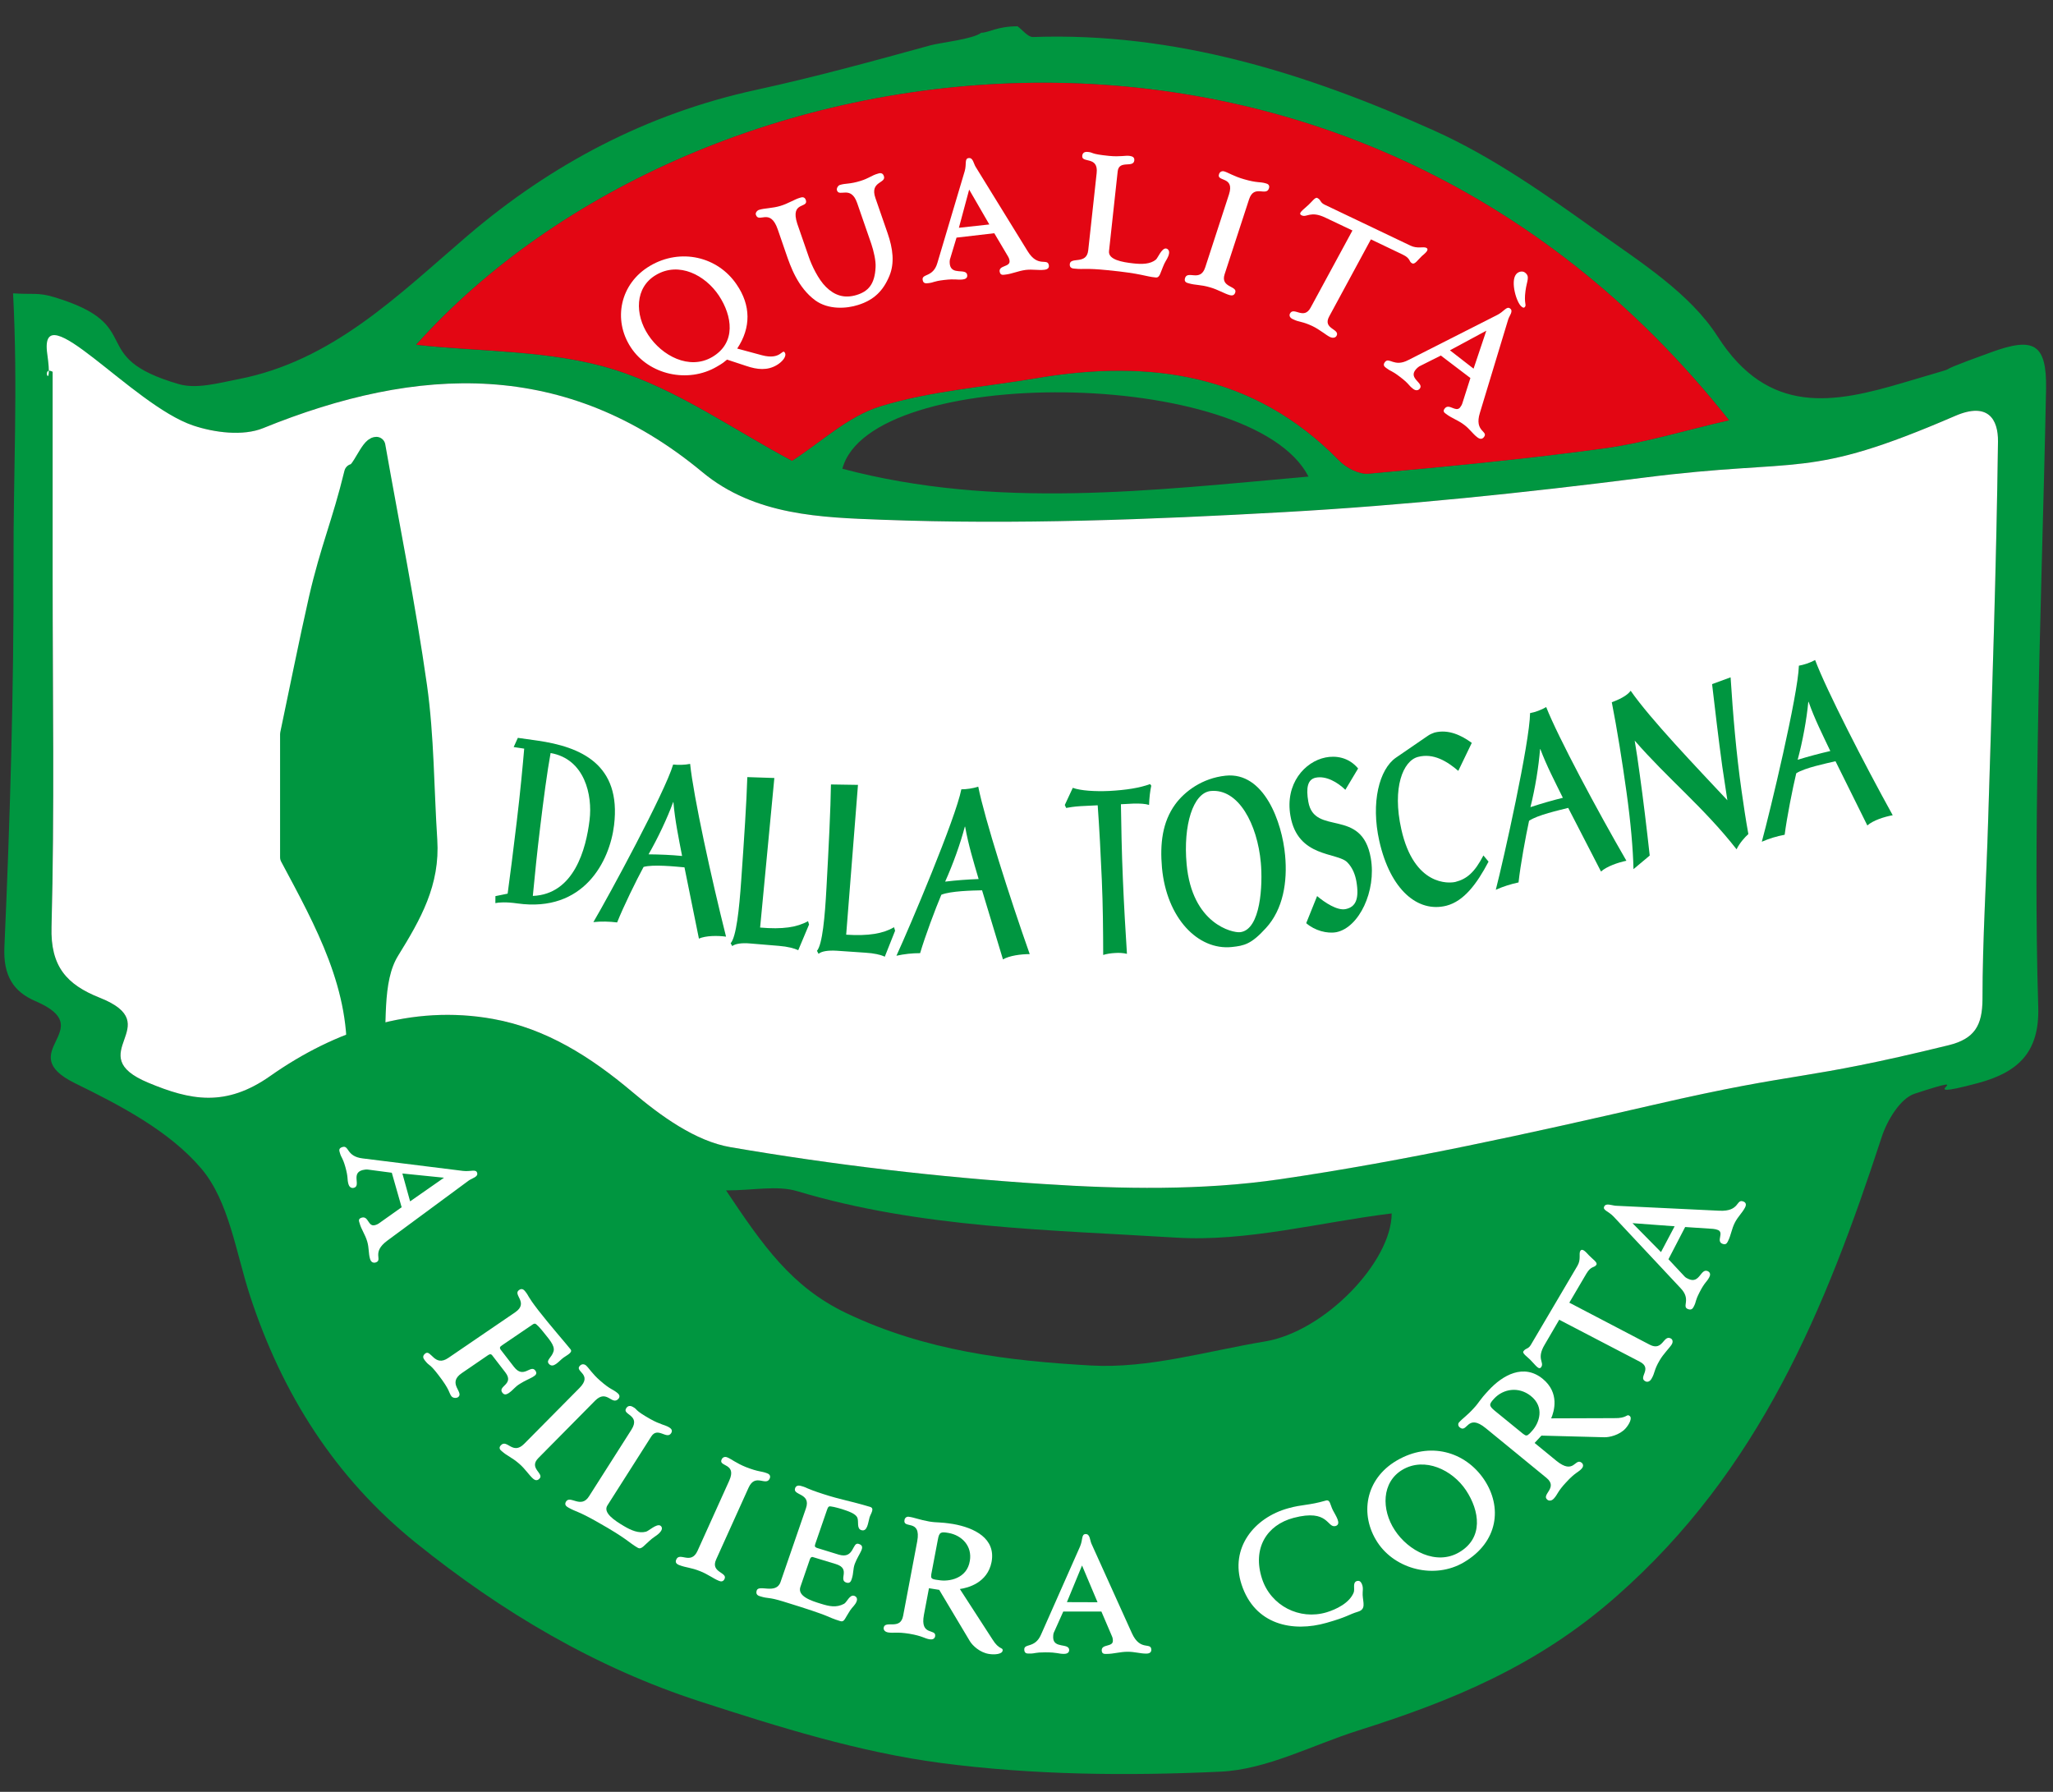 <?xml version="1.0" encoding="utf-8"?>
<!-- Generator: Adobe Illustrator 15.0.0, SVG Export Plug-In . SVG Version: 6.00 Build 0)  -->
<!DOCTYPE svg PUBLIC "-//W3C//DTD SVG 1.0//EN" "http://www.w3.org/TR/2001/REC-SVG-20010904/DTD/svg10.dtd">
<svg version="1.0" id="Livello_1" xmlns="http://www.w3.org/2000/svg" xmlns:xlink="http://www.w3.org/1999/xlink" x="0px" y="0px"
	 width="38.812px" height="33.872px" viewBox="0 0 38.812 33.872" enable-background="new 0 0 38.812 33.872" xml:space="preserve">
<rect x="0" y="0" width="38.812" height="33.872" fill="#333333" stroke="none"/>
<g>
	<defs>
		<rect id="SVGID_1_" y="-1.226" width="41.694" height="34.799"/>
	</defs>
	<clipPath id="SVGID_2_">
		<use xlink:href="#SVGID_1_"  overflow="visible"/>
	</clipPath>
	<path clip-path="url(#SVGID_2_)" fill-rule="evenodd" clip-rule="evenodd" fill="#009640" d="M19.236,0.497
		c0.097,0.07,0.197,0.205,0.292,0.203c2.692-0.096,5.191,0.692,7.592,1.772c1.094,0.493,2.102,1.204,3.084,1.906
		c0.82,0.584,1.748,1.17,2.27,1.986c0.965,1.506,2.209,1.255,3.506,0.871c1.57-0.466,0.117-0.018,1.66-0.575
		c0.803-0.293,1.055-0.173,1.041,0.693c-0.045,2.236-0.123,4.473-0.158,6.708c-0.025,1.66-0.041,3.322,0.01,4.979
		c0.025,0.861-0.389,1.232-1.139,1.434c-1.406,0.377,0.184-0.252-1.197,0.201c-0.271,0.088-0.52,0.502-0.623,0.818
		c-1.061,3.242-2.305,6.299-5.012,8.68c-1.49,1.316-3.111,1.98-4.889,2.541c-0.868,0.275-1.725,0.738-2.604,0.777
		c-1.756,0.082-3.54,0.064-5.279-0.164c-1.542-0.203-3.061-0.678-4.547-1.16c-1.981-0.641-3.759-1.695-5.381-3.002
		c-1.526-1.23-2.528-2.814-3.135-4.668c-0.268-0.82-0.396-1.785-0.919-2.404c-0.6-0.709-1.526-1.193-2.388-1.615
		c-1.208-0.592,0.491-1.021-0.75-1.553c-0.417-0.18-0.611-0.479-0.587-1.023c0.107-2.415,0.179-4.831,0.173-7.249
		C0.249,8.998,0.342,7.352,0.247,5.545c0.372,0.026,0.47-0.021,0.777,0.072C2.81,6.155,1.592,6.742,3.383,7.262
		C3.718,7.357,4.126,7.242,4.49,7.171c1.796-0.344,3.03-1.587,4.349-2.715c1.587-1.356,3.394-2.308,5.455-2.757
		c1.109-0.241,2.205-0.542,3.299-0.843c0.182-0.05,0.799-0.114,0.958-0.237C18.688,0.62,18.85,0.497,19.236,0.497 M0.994,6.363
		v4.545c0,2.203,0.037,4.41-0.021,6.614c-0.02,0.747,0.287,1.088,0.91,1.338c1.308,0.521-0.379,1.07,0.923,1.609
		c0.789,0.328,1.456,0.469,2.305-0.131c1.216-0.855,2.666-1.355,4.21-1.076c0.999,0.18,1.845,0.715,2.634,1.381
		c0.536,0.455,1.192,0.93,1.856,1.043c1.952,0.334,3.927,0.568,5.904,0.695c1.485,0.098,3.007,0.127,4.473-0.09
		c2.375-0.346,4.729-0.867,7.073-1.406c2.869-0.662,2.717-0.426,5.576-1.127c0.492-0.121,0.639-0.375,0.641-0.869
		c0-1.127,0.074-2.255,0.107-3.38c0.072-2.389,0.154-4.774,0.186-7.159c0.006-0.426-0.189-0.756-0.809-0.489
		c-2.838,1.224-2.852,0.782-5.893,1.168c-2.252,0.287-4.514,0.524-6.779,0.65c-2.537,0.142-5.083,0.242-7.615,0.145
		c-1.139-0.042-2.403-0.075-3.394-0.897c-2.582-2.144-5.379-2.024-8.308-0.833C4.598,8.247,4.058,8.18,3.651,8.043
		C2.498,7.658,2.338,7.466,1.182,7.098C0.447,6.866,1.696,6.483,0.994,6.363 M32.687,7.944c-7.258-9.17-19.5-7.365-24.821-1.426
		c1.232,0.136,2.545,0.096,3.731,0.465c1.204,0.373,2.283,1.149,3.376,1.727c0.532-0.339,1.054-0.841,1.671-1.03
		c0.946-0.291,1.958-0.363,2.941-0.53c2.15-0.365,4.121-0.091,5.73,1.554c0.135,0.14,0.379,0.267,0.559,0.25
		c1.488-0.136,2.975-0.277,4.455-0.479C31.097,8.371,31.849,8.136,32.687,7.944 M13.726,22.503c0.694,1.039,1.238,1.824,2.27,2.318
		c1.5,0.717,3.063,0.904,4.633,0.992c1.083,0.061,2.191-0.273,3.286-0.455c1.135-0.189,2.393-1.51,2.395-2.42
		c-1.357,0.166-2.736,0.541-4.085,0.457c-2.392-0.148-4.816-0.178-7.152-0.877C14.691,22.403,14.249,22.503,13.726,22.503
		 M15.925,8.861c2.914,0.771,5.823,0.412,8.812,0.148C23.672,6.934,16.448,6.888,15.925,8.861"/>
	<path clip-path="url(#SVGID_2_)" fill-rule="evenodd" clip-rule="evenodd" fill="#FFFFFF" d="M0.993,7.027
		c-0.237-0.125,0.01,0.436-0.099-0.333C0.723,5.493,2.499,7.658,3.65,8.043C4.057,8.18,4.597,8.247,4.973,8.094
		c2.93-1.19,5.726-1.311,8.308,0.833c0.992,0.823,2.256,0.855,3.394,0.898c2.535,0.096,5.08-0.003,7.615-0.145
		c2.266-0.127,4.528-0.364,6.78-0.65c3.041-0.388,3.057,0.056,5.895-1.169c0.617-0.266,0.813,0.063,0.807,0.488
		c-0.031,2.386-0.113,4.771-0.186,7.16c-0.033,1.125-0.107,2.253-0.107,3.38c-0.002,0.496-0.15,0.748-0.639,0.869
		c-2.861,0.701-2.709,0.465-5.578,1.127c-2.344,0.539-4.697,1.061-7.073,1.408c-1.466,0.213-2.988,0.186-4.473,0.088
		c-1.977-0.127-3.954-0.361-5.904-0.695c-0.663-0.113-1.318-0.588-1.856-1.043c-0.79-0.666-1.633-1.201-2.633-1.381
		c-1.544-0.279-2.994,0.221-4.211,1.076c-0.85,0.6-1.518,0.459-2.305,0.131c-1.303-0.539,0.385-1.09-0.923-1.609
		c-0.624-0.248-0.932-0.592-0.91-1.338c0.058-2.205,0.021-4.409,0.021-6.614V7.027z"/>
	<path clip-path="url(#SVGID_2_)" fill-rule="evenodd" clip-rule="evenodd" fill="#E30613" d="M32.687,7.944
		c-0.838,0.192-1.59,0.426-2.357,0.531c-1.48,0.203-2.965,0.343-4.453,0.479c-0.182,0.018-0.426-0.111-0.561-0.249
		c-1.609-1.646-3.582-1.92-5.73-1.555c-0.984,0.167-1.995,0.239-2.941,0.53c-0.618,0.188-1.139,0.691-1.671,1.03
		c-1.094-0.58-2.173-1.354-3.377-1.729c-1.185-0.368-2.498-0.328-3.729-0.464C13.186,0.58,25.429-1.226,32.687,7.944"/>
	<path clip-path="url(#SVGID_2_)" fill-rule="evenodd" clip-rule="evenodd" fill="#FFFFFF" d="M7.753,22.71l-0.146-0.527l0.787,0.08
		L7.753,22.71 M6.856,22.118c0.031-0.006,0.061-0.012,0.09-0.01l0.461,0.061l0.186,0.652l-0.424,0.301
		c-0.027,0.02-0.053,0.031-0.087,0.039c-0.124,0.027-0.115-0.172-0.237-0.145c-0.078,0.02-0.06,0.064-0.049,0.1
		c0.035,0.129,0.107,0.217,0.147,0.355c0.035,0.121,0.022,0.221,0.052,0.324c0.019,0.068,0.062,0.08,0.101,0.072
		c0.158-0.045-0.088-0.184,0.228-0.416l1.541-1.137c0.065-0.043,0.177-0.068,0.156-0.141c-0.021-0.08-0.121-0.021-0.27-0.039
		l-1.896-0.236c-0.311-0.037-0.252-0.254-0.381-0.215c-0.079,0.023-0.06,0.072-0.048,0.111c0.028,0.1,0.048,0.076,0.102,0.262
		c0.06,0.213,0.03,0.223,0.06,0.33c0.01,0.033,0.039,0.084,0.103,0.068C6.831,22.415,6.629,22.177,6.856,22.118"/>
	<path clip-path="url(#SVGID_2_)" fill="#FFFFFF" d="M8.533,26.392c0.026,0.037,0.09,0.043,0.126,0.02
		c0.125-0.09-0.216-0.26,0.071-0.455l0.5-0.342c0.013-0.008,0.028-0.014,0.039-0.016c0.008,0,0.024,0.008,0.03,0.014l0.253,0.328
		c0.18,0.232-0.153,0.258-0.054,0.387c0.042,0.053,0.085,0.027,0.123,0.004c0.098-0.072,0.108-0.111,0.206-0.172
		c0.19-0.121,0.372-0.146,0.293-0.252c-0.089-0.121-0.221,0.168-0.404-0.07l-0.252-0.326c-0.007-0.008-0.013-0.023-0.013-0.035
		c0-0.018,0.023-0.035,0.041-0.047l0.555-0.377c0.02-0.014,0.042-0.033,0.067-0.031c0.024,0,0.105,0.09,0.163,0.164
		c0.077,0.102,0.218,0.242,0.189,0.355c-0.034,0.125-0.152,0.17-0.088,0.242c0.083,0.09,0.183-0.049,0.272-0.117
		c0.064-0.047,0.183-0.1,0.137-0.158c-0.062-0.08-0.415-0.486-0.611-0.74c-0.218-0.283-0.171-0.262-0.244-0.352
		c-0.038-0.051-0.074-0.061-0.118-0.031c-0.131,0.088,0.192,0.238-0.075,0.422l-1.262,0.861c-0.264,0.182-0.328-0.164-0.436-0.084
		c-0.065,0.051-0.037,0.096-0.012,0.129c0.097,0.127,0.08,0.045,0.256,0.275C8.511,26.28,8.485,26.329,8.533,26.392"/>
	<path clip-path="url(#SVGID_2_)" fill="#FFFFFF" d="M11.25,26.478c0.224-0.225,0.317,0.098,0.441-0.035
		c0.038-0.045,0.015-0.082-0.014-0.107c-0.092-0.078-0.137-0.064-0.333-0.238c-0.147-0.127-0.209-0.236-0.266-0.287
		c-0.041-0.033-0.085-0.023-0.111,0.002c-0.124,0.115,0.253,0.158-0.013,0.426l-1.045,1.055c-0.217,0.219-0.322-0.096-0.438,0.025
		c-0.05,0.049-0.017,0.088,0.012,0.111c0.113,0.1,0.189,0.115,0.333,0.24c0.114,0.098,0.186,0.217,0.265,0.285
		c0.028,0.023,0.071,0.045,0.116-0.002c0.101-0.098-0.212-0.197-0.019-0.391L11.25,26.478"/>
	<path clip-path="url(#SVGID_2_)" fill="#FFFFFF" d="M12.294,26.825c-0.319-0.18-0.229-0.176-0.331-0.23
		c-0.054-0.031-0.097-0.018-0.124,0.025c-0.087,0.129,0.281,0.121,0.097,0.408l-0.802,1.26c-0.152,0.238-0.354-0.031-0.434,0.098
		c-0.039,0.066,0.017,0.096,0.053,0.117c0.144,0.08,0.181,0.063,0.541,0.268c0.576,0.324,0.594,0.391,0.764,0.488
		c0.073,0.039,0.113-0.045,0.267-0.172c0.062-0.049,0.125-0.078,0.168-0.141c0.041-0.055,0.011-0.096-0.01-0.107
		c-0.071-0.039-0.219,0.102-0.269,0.115c-0.136,0.037-0.281-0.023-0.424-0.109c-0.168-0.1-0.396-0.248-0.307-0.387l0.829-1.303
		c0.122-0.191,0.292,0.064,0.375-0.061c0.038-0.059-0.005-0.092-0.039-0.113C12.58,26.938,12.479,26.929,12.294,26.825"/>
	<path clip-path="url(#SVGID_2_)" fill="#FFFFFF" d="M14.153,28.12c0.128-0.281,0.333-0.012,0.4-0.174
		c0.021-0.055-0.016-0.084-0.051-0.096c-0.116-0.045-0.151-0.02-0.4-0.117c-0.184-0.074-0.281-0.156-0.354-0.184
		c-0.051-0.021-0.089,0.004-0.104,0.037c-0.074,0.146,0.295,0.064,0.142,0.404l-0.598,1.324c-0.125,0.277-0.336,0.016-0.403,0.166
		c-0.029,0.064,0.016,0.088,0.051,0.104c0.143,0.055,0.221,0.045,0.4,0.117c0.143,0.055,0.254,0.143,0.355,0.182
		c0.035,0.016,0.082,0.021,0.107-0.037c0.059-0.125-0.271-0.119-0.16-0.365L14.153,28.12"/>
	<path clip-path="url(#SVGID_2_)" fill="#FFFFFF" d="M15.237,28.511l-0.481,1.395c-0.084,0.242-0.415,0.037-0.451,0.162
		c-0.023,0.076,0.029,0.098,0.07,0.109c0.159,0.049,0.143,0.008,0.429,0.096c1,0.307,0.792,0.283,1.079,0.371
		c0.079,0.025,0.081-0.037,0.187-0.199c0.043-0.066,0.097-0.102,0.124-0.172c0.024-0.063-0.011-0.096-0.047-0.107
		c-0.086-0.025-0.137,0.125-0.191,0.152c-0.148,0.078-0.28,0.047-0.438-0.002c-0.188-0.057-0.447-0.143-0.386-0.32l0.18-0.523
		c0.006-0.014,0.014-0.027,0.022-0.033c0.006-0.006,0.024-0.01,0.033-0.006l0.437,0.133c0.29,0.09,0.036,0.299,0.197,0.35
		c0.067,0.02,0.087-0.025,0.101-0.068c0.038-0.113,0.021-0.184,0.058-0.287c0.078-0.205,0.223-0.33,0.074-0.377
		c-0.127-0.043-0.078,0.293-0.378,0.203l-0.412-0.127c-0.012-0.004-0.026-0.014-0.034-0.021c-0.01-0.018-0.001-0.043,0.006-0.063
		l0.219-0.635c0.008-0.023,0.016-0.049,0.037-0.063s0.149,0.02,0.241,0.047c0.125,0.041,0.261,0.086,0.295,0.162
		c0.032,0.074-0.019,0.211,0.079,0.238c0.112,0.031,0.123-0.139,0.153-0.244c0.023-0.072,0.101-0.17,0.008-0.197
		c-0.37-0.111-0.561-0.137-0.877-0.24c-0.352-0.113-0.302-0.121-0.416-0.152c-0.062-0.02-0.106-0.01-0.123,0.039
		C14.979,28.272,15.337,28.22,15.237,28.511"/>
	<path clip-path="url(#SVGID_2_)" fill-rule="evenodd" clip-rule="evenodd" fill="#FFFFFF" d="M17.607,29.823
		c-0.005-0.008-0.005-0.041-0.001-0.064l0.124-0.654c0.026-0.145,0.057-0.152,0.202-0.127c0.255,0.045,0.45,0.25,0.403,0.527
		c-0.053,0.338-0.395,0.398-0.586,0.365c-0.029-0.004-0.083-0.01-0.1-0.018C17.632,29.849,17.62,29.841,17.607,29.823
		 M18.146,30.038c0.151-0.021,0.521-0.115,0.599-0.508c0.086-0.447-0.322-0.65-0.727-0.721c-0.277-0.043-0.285-0.02-0.451-0.047
		c-0.195-0.035-0.279-0.076-0.388-0.09c-0.038-0.006-0.073,0.021-0.079,0.059c-0.037,0.182,0.321-0.031,0.24,0.406l-0.266,1.406
		c-0.051,0.283-0.343,0.076-0.368,0.227c-0.005,0.035,0.016,0.08,0.092,0.09c0.105,0.014,0.153-0.014,0.39,0.023
		c0.265,0.045,0.286,0.092,0.395,0.107c0.038,0.004,0.085-0.004,0.096-0.059c0.025-0.154-0.29,0.006-0.212-0.406l0.095-0.502
		l0.194,0.031l0.58,0.971c0.051,0.084,0.189,0.213,0.357,0.24c0.102,0.018,0.252,0.008,0.262-0.063
		c0.01-0.066-0.067-0.008-0.192-0.211L18.146,30.038z"/>
	<path clip-path="url(#SVGID_2_)" fill-rule="evenodd" clip-rule="evenodd" fill="#FFFFFF" d="M20.749,30.288l-0.579-0.002
		l0.286-0.693L20.749,30.288 M19.91,30.952c0-0.031,0.002-0.059,0.011-0.086l0.18-0.402h0.721l0.198,0.463
		c0.014,0.029,0.019,0.057,0.019,0.092c-0.002,0.117-0.208,0.057-0.211,0.174c0,0.076,0.051,0.072,0.09,0.072
		c0.141,0,0.25-0.041,0.404-0.041c0.132,0,0.232,0.035,0.348,0.035c0.073,0,0.096-0.033,0.096-0.072
		c-0.004-0.154-0.209,0.035-0.367-0.313l-0.766-1.695c-0.029-0.068-0.026-0.18-0.107-0.18c-0.086,0-0.051,0.107-0.109,0.238
		l-0.735,1.66c-0.116,0.271-0.325,0.16-0.318,0.289c0.003,0.078,0.061,0.072,0.104,0.072c0.109,0,0.089-0.023,0.294-0.023
		c0.236,0,0.239,0.029,0.354,0.029c0.039,0,0.097-0.012,0.097-0.074C20.208,31.052,19.913,31.171,19.91,30.952"/>
	<path clip-path="url(#SVGID_2_)" fill="#FFFFFF" d="M23.471,29.95c0.25,0.768,0.969,0.91,1.608,0.727
		c0.406-0.115,0.408-0.154,0.596-0.211c0.152-0.047,0.094-0.168,0.086-0.314c-0.004-0.076,0.018-0.129-0.014-0.207
		c-0.027-0.061-0.057-0.066-0.092-0.059c-0.092,0.027-0.037,0.148-0.063,0.217c-0.08,0.201-0.332,0.32-0.512,0.375
		c-0.514,0.154-1.055-0.125-1.221-0.633c-0.188-0.578,0.09-1.018,0.596-1.152c0.67-0.176,0.629,0.199,0.795,0.154
		c0.117-0.037,0-0.197-0.053-0.301c-0.053-0.107-0.049-0.203-0.133-0.18c-0.323,0.094-0.44,0.07-0.708,0.145
		C23.704,28.69,23.249,29.267,23.471,29.95"/>
	<path clip-path="url(#SVGID_2_)" fill-rule="evenodd" clip-rule="evenodd" fill="#FFFFFF" d="M27.716,28.173
		c0.256,0.387,0.334,0.898-0.129,1.17c-0.432,0.256-0.963-0.025-1.219-0.418c-0.254-0.385-0.252-0.908,0.148-1.143
		C26.933,27.538,27.456,27.782,27.716,28.173 M26.042,29.157c0.34,0.516,1.084,0.699,1.631,0.377
		c0.652-0.383,0.734-1.047,0.381-1.57c-0.354-0.521-1.021-0.723-1.65-0.354C25.808,27.96,25.7,28.636,26.042,29.157"/>
	<path clip-path="url(#SVGID_2_)" fill-rule="evenodd" clip-rule="evenodd" fill="#FFFFFF" d="M28.851,27.136
		c-0.01,0-0.039-0.018-0.059-0.033l-0.535-0.436c-0.115-0.096-0.107-0.123-0.01-0.229c0.172-0.184,0.459-0.232,0.689-0.053
		c0.277,0.217,0.158,0.521,0.031,0.66c-0.02,0.023-0.055,0.063-0.07,0.07C28.886,27.13,28.872,27.134,28.851,27.136 M29.325,26.812
		c0.057-0.133,0.162-0.48-0.156-0.744c-0.361-0.299-0.76-0.076-1.029,0.217c-0.184,0.197-0.168,0.217-0.279,0.336
		c-0.129,0.143-0.209,0.189-0.279,0.268c-0.023,0.027-0.016,0.068,0.012,0.092c0.148,0.125,0.139-0.275,0.496,0.018l1.146,0.938
		c0.229,0.188-0.107,0.316,0.018,0.414c0.027,0.021,0.078,0.029,0.127-0.029c0.068-0.076,0.066-0.129,0.225-0.299
		c0.176-0.193,0.229-0.186,0.299-0.264c0.023-0.027,0.039-0.072-0.004-0.109c-0.129-0.098-0.141,0.238-0.479-0.037l-0.41-0.336
		l0.129-0.139l1.184,0.031c0.102,0.004,0.291-0.043,0.402-0.162c0.068-0.074,0.139-0.201,0.08-0.242
		c-0.057-0.045-0.041,0.049-0.293,0.043L29.325,26.812z"/>
	<path clip-path="url(#SVGID_2_)" fill="#FFFFFF" d="M29.202,25.419l0.275-0.471l1.523,0.793c0.25,0.129-0.041,0.299,0.107,0.371
		c0.035,0.018,0.082,0.008,0.115-0.049c0.07-0.119,0.041-0.156,0.154-0.348c0.07-0.121,0.188-0.236,0.227-0.299
		c0.033-0.055,0.016-0.1-0.021-0.117c-0.137-0.066-0.145,0.248-0.393,0.121l-1.521-0.795l0.324-0.551
		c0.09-0.15,0.15-0.104,0.188-0.166c0.025-0.045-0.066-0.1-0.141-0.178c-0.047-0.049-0.125-0.148-0.164-0.082
		c-0.031,0.053,0.018,0.158-0.053,0.279l-0.883,1.498c-0.049,0.082-0.1,0.057-0.141,0.123c-0.02,0.035,0.074,0.1,0.131,0.156
		c0.105,0.105,0.166,0.209,0.211,0.133C29.194,25.749,29.044,25.683,29.202,25.419"/>
	<path clip-path="url(#SVGID_2_)" fill-rule="evenodd" clip-rule="evenodd" fill="#FFFFFF" d="M31.659,23.181l-0.258,0.488
		l-0.539-0.547L31.659,23.181 M31.925,24.179c-0.029-0.012-0.057-0.027-0.076-0.047l-0.307-0.328l0.316-0.609l0.529,0.035
		c0.035,0.004,0.064,0.01,0.096,0.023c0.109,0.055-0.037,0.203,0.072,0.256c0.074,0.033,0.094-0.012,0.111-0.043
		c0.061-0.119,0.068-0.232,0.135-0.361c0.059-0.111,0.137-0.18,0.188-0.277c0.033-0.063,0.012-0.096-0.025-0.113
		c-0.15-0.064-0.061,0.191-0.461,0.172l-1.957-0.094c-0.08-0.006-0.182-0.055-0.217,0.012c-0.039,0.072,0.078,0.088,0.178,0.195
		l1.264,1.35c0.209,0.217,0.016,0.348,0.139,0.396c0.076,0.029,0.096-0.021,0.115-0.055c0.047-0.094,0.016-0.088,0.105-0.262
		c0.102-0.199,0.133-0.188,0.184-0.285c0.018-0.033,0.031-0.086-0.029-0.115C32.149,23.97,32.136,24.272,31.925,24.179"/>
	<path clip-path="url(#SVGID_2_)" fill-rule="evenodd" clip-rule="evenodd" fill="#FFFFFF" d="M13.591,5.588
		c0.252,0.382,0.333,0.891-0.127,1.161c-0.434,0.254-0.953-0.025-1.21-0.419c-0.252-0.382-0.258-0.896,0.15-1.134
		C12.837,4.941,13.333,5.201,13.591,5.588 M11.926,6.567c0.338,0.518,1.08,0.686,1.628,0.363c0.121-0.07,0.125-0.079,0.191-0.132
		l0.361,0.119c0.21,0.072,0.404,0.091,0.583-0.018c0.096-0.057,0.191-0.163,0.148-0.233c-0.05-0.082-0.07,0.146-0.434,0.049
		l-0.466-0.126c0.263-0.396,0.259-0.818-0.011-1.211c-0.358-0.53-1.06-0.691-1.633-0.355C11.721,5.357,11.582,6.045,11.926,6.567"/>
	<path clip-path="url(#SVGID_2_)" fill="#FFFFFF" d="M14.704,4.338l0.155,0.45c0.084,0.244,0.221,0.646,0.555,0.891
		c0.246,0.178,0.588,0.157,0.808,0.086c0.304-0.095,0.477-0.271,0.593-0.552c0.099-0.24,0.067-0.511-0.035-0.805l-0.23-0.664
		c-0.114-0.327,0.221-0.273,0.157-0.423c-0.022-0.058-0.075-0.052-0.109-0.039C16.478,3.315,16.43,3.37,16.268,3.42
		c-0.21,0.065-0.279,0.041-0.392,0.077c-0.034,0.011-0.066,0.067-0.053,0.101c0.042,0.136,0.264-0.106,0.383,0.244l0.266,0.768
		c0.044,0.129,0.089,0.324,0.081,0.44c-0.015,0.323-0.138,0.459-0.361,0.527c-0.236,0.071-0.418,0.004-0.577-0.153
		c-0.149-0.146-0.272-0.414-0.322-0.559l-0.221-0.637c-0.139-0.435,0.226-0.279,0.16-0.453c-0.023-0.056-0.068-0.05-0.107-0.037
		c-0.105,0.03-0.223,0.11-0.37,0.154c-0.153,0.047-0.303,0.042-0.405,0.075c-0.038,0.011-0.072,0.059-0.061,0.09
		C14.343,4.232,14.559,3.915,14.704,4.338"/>
	<path clip-path="url(#SVGID_2_)" fill-rule="evenodd" clip-rule="evenodd" fill="#FFFFFF" d="M18.703,4.243l-0.575,0.063
		l0.194-0.722L18.703,4.243 M17.956,4.995c-0.004-0.032-0.004-0.058,0.001-0.085l0.126-0.418l0.714-0.083l0.258,0.436
		c0.017,0.028,0.027,0.054,0.031,0.087c0.012,0.117-0.201,0.081-0.188,0.199c0.011,0.075,0.061,0.066,0.1,0.061
		c0.141-0.015,0.243-0.07,0.397-0.09c0.13-0.014,0.232,0.011,0.347-0.002c0.074-0.008,0.092-0.043,0.087-0.083
		c-0.023-0.152-0.204,0.056-0.403-0.271l-0.982-1.593c-0.04-0.065-0.048-0.174-0.13-0.165c-0.085,0.01-0.037,0.111-0.076,0.247
		l-0.516,1.733c-0.08,0.283-0.301,0.198-0.279,0.325c0.013,0.076,0.071,0.063,0.113,0.059c0.107-0.013,0.085-0.034,0.289-0.059
		c0.233-0.027,0.239,0.003,0.354-0.01c0.04-0.004,0.096-0.022,0.086-0.085C18.266,5.061,17.988,5.213,17.956,4.995"/>
	<path clip-path="url(#SVGID_2_)" fill="#FFFFFF" d="M20.967,2.947c-0.372-0.037-0.287-0.066-0.405-0.075
		c-0.063-0.006-0.096,0.021-0.102,0.071c-0.02,0.15,0.311-0.003,0.272,0.332l-0.159,1.457c-0.03,0.279-0.336,0.115-0.349,0.262
		c-0.005,0.079,0.059,0.082,0.1,0.085c0.167,0.017,0.192-0.014,0.611,0.028c0.668,0.065,0.714,0.12,0.912,0.138
		c0.083,0.009,0.084-0.082,0.164-0.259c0.034-0.071,0.078-0.12,0.09-0.196c0.011-0.064-0.035-0.091-0.057-0.093
		c-0.084-0.007-0.154,0.179-0.192,0.211c-0.106,0.087-0.265,0.09-0.435,0.07c-0.197-0.022-0.469-0.068-0.451-0.231l0.164-1.508
		c0.025-0.221,0.295-0.058,0.314-0.205c0.008-0.069-0.047-0.08-0.088-0.087C21.276,2.935,21.182,2.968,20.967,2.947"/>
	<path clip-path="url(#SVGID_2_)" fill="#FFFFFF" d="M23.613,3.77c0.095-0.295,0.328-0.045,0.378-0.214
		c0.016-0.058-0.023-0.081-0.061-0.09c-0.121-0.035-0.154-0.003-0.412-0.078c-0.19-0.054-0.299-0.126-0.373-0.148
		c-0.051-0.014-0.087,0.014-0.098,0.05c-0.059,0.152,0.301,0.034,0.187,0.385l-0.449,1.379c-0.093,0.286-0.333,0.047-0.382,0.203
		c-0.021,0.068,0.025,0.087,0.063,0.097c0.147,0.042,0.224,0.023,0.411,0.078c0.148,0.042,0.268,0.118,0.371,0.147
		c0.037,0.01,0.084,0.012,0.104-0.048c0.047-0.129-0.283-0.091-0.201-0.345L23.613,3.77"/>
	<path clip-path="url(#SVGID_2_)" fill="#FFFFFF" d="M25.058,4.115l0.51,0.242l-0.791,1.459c-0.13,0.239-0.317-0.026-0.39,0.111
		c-0.018,0.037-0.006,0.08,0.056,0.107c0.13,0.064,0.169,0.035,0.374,0.133c0.131,0.063,0.256,0.17,0.325,0.203
		c0.063,0.029,0.109,0.011,0.127-0.024c0.066-0.13-0.27-0.126-0.141-0.363l0.789-1.458l0.598,0.286
		c0.164,0.078,0.113,0.136,0.184,0.168c0.049,0.024,0.104-0.065,0.182-0.139c0.051-0.044,0.152-0.12,0.082-0.156
		c-0.059-0.026-0.168,0.022-0.299-0.041L25.04,3.868c-0.088-0.042-0.063-0.09-0.137-0.126c-0.039-0.019-0.102,0.072-0.161,0.126
		c-0.109,0.104-0.214,0.165-0.134,0.203C24.706,4.118,24.772,3.977,25.058,4.115"/>
	<path clip-path="url(#SVGID_2_)" fill-rule="evenodd" clip-rule="evenodd" fill="#FFFFFF" d="M28.661,5.186
		c-0.109,0.138,0.008,0.537,0.105,0.611c0.012,0.009,0.039,0.032,0.059,0.009c0.041-0.043-0.018-0.062,0.014-0.304
		c0.025-0.198,0.092-0.273-0.01-0.35C28.782,5.116,28.702,5.133,28.661,5.186 M27.858,6.969l-0.447-0.347l0.688-0.371L27.858,6.969z
		 M26.765,6.985c0.02-0.024,0.041-0.042,0.066-0.059l0.408-0.205l0.559,0.425l-0.152,0.477c-0.01,0.032-0.025,0.056-0.047,0.084
		c-0.082,0.087-0.201-0.081-0.281,0.009c-0.053,0.059-0.01,0.087,0.02,0.109c0.111,0.084,0.225,0.116,0.344,0.207
		c0.104,0.078,0.156,0.165,0.246,0.234c0.057,0.044,0.096,0.032,0.123,0c0.1-0.12-0.186-0.097-0.074-0.46l0.537-1.772
		c0.023-0.069,0.1-0.153,0.035-0.202c-0.066-0.05-0.111,0.053-0.24,0.12l-1.684,0.854c-0.271,0.143-0.361-0.064-0.443,0.038
		c-0.049,0.065,0,0.093,0.033,0.118c0.084,0.064,0.084,0.035,0.244,0.156c0.184,0.138,0.166,0.165,0.256,0.233
		c0.029,0.022,0.082,0.047,0.125-0.003C26.929,7.239,26.618,7.159,26.765,6.985"/>
	<path clip-path="url(#SVGID_2_)" fill-rule="evenodd" clip-rule="evenodd" fill="#009640" d="M5.466,13.877
		c0.18-0.85,0.349-1.706,0.542-2.558c0.222-0.964,0.436-1.42,0.67-2.38c0.134-0.001,0.301-0.508,0.437-0.51
		c0.267,1.514,0.572,3.022,0.788,4.545c0.135,0.959,0.13,1.938,0.193,2.906c0.052,0.805-0.291,1.411-0.714,2.095
		c-0.353,0.568-0.222,1.438-0.304,2.172H6.719c0.096-1.477-0.593-2.704-1.253-3.94V13.877z"/>
	
		<path clip-path="url(#SVGID_2_)" fill="none" stroke="#009640" stroke-width="0.342" stroke-linecap="round" stroke-linejoin="round" stroke-miterlimit="10" d="
		M5.466,13.877c0.18-0.85,0.349-1.706,0.542-2.558c0.222-0.964,0.436-1.42,0.67-2.38c0.134-0.001,0.301-0.508,0.437-0.51
		c0.267,1.514,0.572,3.022,0.788,4.545c0.135,0.959,0.13,1.938,0.193,2.906c0.052,0.805-0.291,1.411-0.714,2.095
		c-0.353,0.568-0.222,1.438-0.304,2.172H6.719c0.096-1.477-0.593-2.704-1.253-3.94V13.877z"/>
	<path clip-path="url(#SVGID_2_)" fill="#009640" d="M20.752,15.223c0.032,0.443,0.057,0.928,0.078,1.412
		c0.021,0.482,0.025,0.963,0.026,1.417c0.062-0.02,0.144-0.033,0.224-0.037c0.08-0.006,0.161,0,0.225,0.016
		c-0.026-0.401-0.056-0.907-0.077-1.415c-0.022-0.505-0.031-1.016-0.037-1.413l0.229-0.012c0.135-0.004,0.234,0.003,0.303,0.025
		c0.004-0.128,0.021-0.274,0.042-0.364l-0.023-0.03c-0.194,0.072-0.453,0.113-0.773,0.13c-0.267,0.012-0.54-0.005-0.688-0.059
		l-0.151,0.324l0.026,0.056c0.061-0.011,0.144-0.026,0.273-0.034L20.752,15.223"/>
	<path clip-path="url(#SVGID_2_)" fill-rule="evenodd" clip-rule="evenodd" fill="#009640" d="M23.836,16.309
		c0.037,0.404,0.003,1.27-0.393,1.313c-0.138,0.014-0.907-0.15-1.01-1.287c-0.067-0.738,0.122-1.346,0.454-1.382
		C23.415,14.901,23.771,15.583,23.836,16.309 M21.967,16.403c0.088,0.951,0.679,1.565,1.32,1.499
		c0.236-0.025,0.368-0.053,0.645-0.358c0.326-0.354,0.41-0.875,0.363-1.374c-0.056-0.626-0.396-1.583-1.124-1.507
		c-0.446,0.047-0.775,0.299-0.953,0.541C21.974,15.54,21.927,15.948,21.967,16.403"/>
	<path clip-path="url(#SVGID_2_)" fill="#009640" d="M25.675,14.527c-0.18-0.217-0.428-0.246-0.616-0.208
		c-0.391,0.078-0.77,0.495-0.663,1.104c0.137,0.796,0.886,0.683,1.076,0.879c0.104,0.107,0.149,0.241,0.17,0.356
		c0.058,0.334-0.011,0.488-0.203,0.527c-0.159,0.033-0.396-0.125-0.539-0.246l-0.206,0.512c0.162,0.141,0.396,0.203,0.572,0.17
		c0.427-0.088,0.757-0.778,0.649-1.399c-0.168-0.97-1.067-0.407-1.181-1.066c-0.046-0.259-0.015-0.423,0.139-0.455
		c0.195-0.04,0.41,0.083,0.561,0.229L25.675,14.527"/>
	<path clip-path="url(#SVGID_2_)" fill="#009640" d="M28.044,16.171c-0.166,0.319-0.311,0.444-0.528,0.5
		c-0.117,0.029-0.782,0.086-1.024-0.995c-0.177-0.788,0.034-1.296,0.316-1.368c0.289-0.076,0.546,0.08,0.761,0.264l0.255-0.529
		c-0.195-0.142-0.439-0.262-0.704-0.195c-0.03,0.01-0.088,0.033-0.128,0.062l-0.602,0.413c-0.314,0.217-0.478,0.846-0.314,1.576
		c0.209,0.925,0.729,1.359,1.269,1.222c0.33-0.086,0.575-0.412,0.796-0.833L28.044,16.171"/>
	<path clip-path="url(#SVGID_2_)" fill-rule="evenodd" clip-rule="evenodd" fill="#009640" d="M29.12,14.16
		c0.121,0.321,0.277,0.619,0.426,0.921c-0.205,0.051-0.408,0.109-0.613,0.177c0.09-0.358,0.156-0.769,0.182-1.097L29.12,14.16
		 M30.267,16.475c0.109-0.097,0.316-0.169,0.48-0.204c-0.551-0.951-1.297-2.347-1.516-2.905c-0.094,0.055-0.211,0.098-0.305,0.114
		c-0.006,0.552-0.5,2.767-0.648,3.34c0.141-0.063,0.281-0.107,0.43-0.139c0.035-0.328,0.137-0.878,0.199-1.165
		c0.16-0.11,0.564-0.199,0.74-0.244L30.267,16.475z"/>
	<path clip-path="url(#SVGID_2_)" fill="#009640" d="M31.188,16.173c-0.057-0.517-0.123-1.065-0.188-1.53
		c-0.035-0.252-0.063-0.453-0.096-0.643c0.627,0.722,1.307,1.264,1.926,2.055c0.053-0.113,0.158-0.232,0.223-0.288
		c-0.049-0.269-0.09-0.544-0.129-0.82c-0.102-0.715-0.162-1.444-0.207-2.143l-0.35,0.128c0.059,0.5,0.119,1.023,0.193,1.56
		c0.031,0.21,0.063,0.421,0.096,0.636c-0.592-0.633-1.455-1.533-1.828-2.07c-0.072,0.1-0.238,0.173-0.357,0.217
		c0.1,0.509,0.197,1.117,0.277,1.691c0.08,0.568,0.125,1.09,0.133,1.464L31.188,16.173"/>
	<path clip-path="url(#SVGID_2_)" fill-rule="evenodd" clip-rule="evenodd" fill="#009640" d="M34.192,13.268
		c0.113,0.324,0.266,0.624,0.41,0.929c-0.205,0.047-0.41,0.102-0.617,0.165c0.096-0.357,0.17-0.765,0.201-1.094H34.192
		 M35.302,15.604c0.109-0.096,0.318-0.164,0.48-0.193c-0.533-0.962-1.256-2.371-1.467-2.934c-0.096,0.052-0.213,0.09-0.307,0.107
		c-0.016,0.552-0.545,2.757-0.701,3.328c0.141-0.062,0.283-0.104,0.432-0.132c0.041-0.325,0.15-0.874,0.219-1.162
		c0.16-0.104,0.566-0.186,0.742-0.228L35.302,15.604z"/>
	<path clip-path="url(#SVGID_2_)" fill-rule="evenodd" clip-rule="evenodd" fill="#009640" d="M9.365,17.072
		c0.062-0.014,0.2-0.025,0.416,0.006c1.258,0.176,1.746-0.8,1.828-1.48c0.139-1.152-0.63-1.48-1.449-1.598L9.79,13.948l-0.079,0.174
		l0.199,0.03c-0.024,0.282-0.074,0.827-0.14,1.372c-0.065,0.543-0.133,1.085-0.173,1.369l-0.231,0.047L9.365,17.072 M11.146,15.499
		c-0.066,0.549-0.292,1.406-1.073,1.437c0.037-0.387,0.083-0.847,0.14-1.309c0.063-0.522,0.132-1.044,0.196-1.392
		C11.057,14.348,11.203,15.034,11.146,15.499"/>
	<path clip-path="url(#SVGID_2_)" fill="#009640" d="M14.128,14.69c-0.013,0.453-0.061,1.184-0.116,1.962
		c-0.037,0.535-0.093,1.06-0.199,1.179l0.03,0.053c0.058-0.045,0.184-0.063,0.339-0.049l0.541,0.045
		c0.173,0.014,0.293,0.047,0.368,0.082l0.204-0.485l-0.019-0.064c-0.208,0.117-0.482,0.158-0.906,0.121l0.269-2.827L14.128,14.69"/>
	<path clip-path="url(#SVGID_2_)" fill="#009640" d="M15.709,14.829c-0.006,0.455-0.042,1.186-0.085,1.962
		c-0.029,0.537-0.076,1.063-0.179,1.183l0.03,0.057c0.058-0.051,0.184-0.068,0.34-0.059l0.54,0.037
		c0.172,0.01,0.294,0.039,0.372,0.076l0.195-0.491l-0.02-0.066c-0.207,0.121-0.481,0.168-0.905,0.141l0.223-2.832L15.709,14.829"/>
	<path clip-path="url(#SVGID_2_)" fill-rule="evenodd" clip-rule="evenodd" fill="#009640" d="M18.246,15.627
		c0.06,0.341,0.16,0.666,0.255,0.99c-0.21,0.008-0.421,0.023-0.633,0.049c0.15-0.333,0.289-0.722,0.372-1.039H18.246 M18.961,18.136
		c0.124-0.072,0.341-0.1,0.506-0.1c-0.372-1.05-0.856-2.571-0.973-3.165c-0.103,0.033-0.224,0.05-0.32,0.05
		c-0.103,0.538-0.979,2.61-1.227,3.146c0.148-0.033,0.296-0.049,0.448-0.049c0.092-0.314,0.288-0.837,0.401-1.104
		c0.175-0.072,0.588-0.08,0.77-0.084L18.961,18.136z"/>
	<path clip-path="url(#SVGID_2_)" fill-rule="evenodd" clip-rule="evenodd" fill="#009640" d="M12.731,15.163
		c0.029,0.346,0.099,0.679,0.164,1.018c-0.21-0.021-0.421-0.029-0.634-0.031c0.179-0.313,0.353-0.682,0.465-0.987L12.731,15.163
		 M13.213,17.743c0.13-0.057,0.349-0.059,0.513-0.037c-0.275-1.091-0.618-2.661-0.679-3.266c-0.104,0.021-0.226,0.023-0.321,0.012
		c-0.154,0.523-1.213,2.478-1.508,2.979c0.15-0.016,0.298-0.012,0.449,0.006c0.12-0.301,0.362-0.795,0.5-1.049
		c0.181-0.051,0.592-0.008,0.773,0.008L13.213,17.743z"/>
</g>
</svg>
